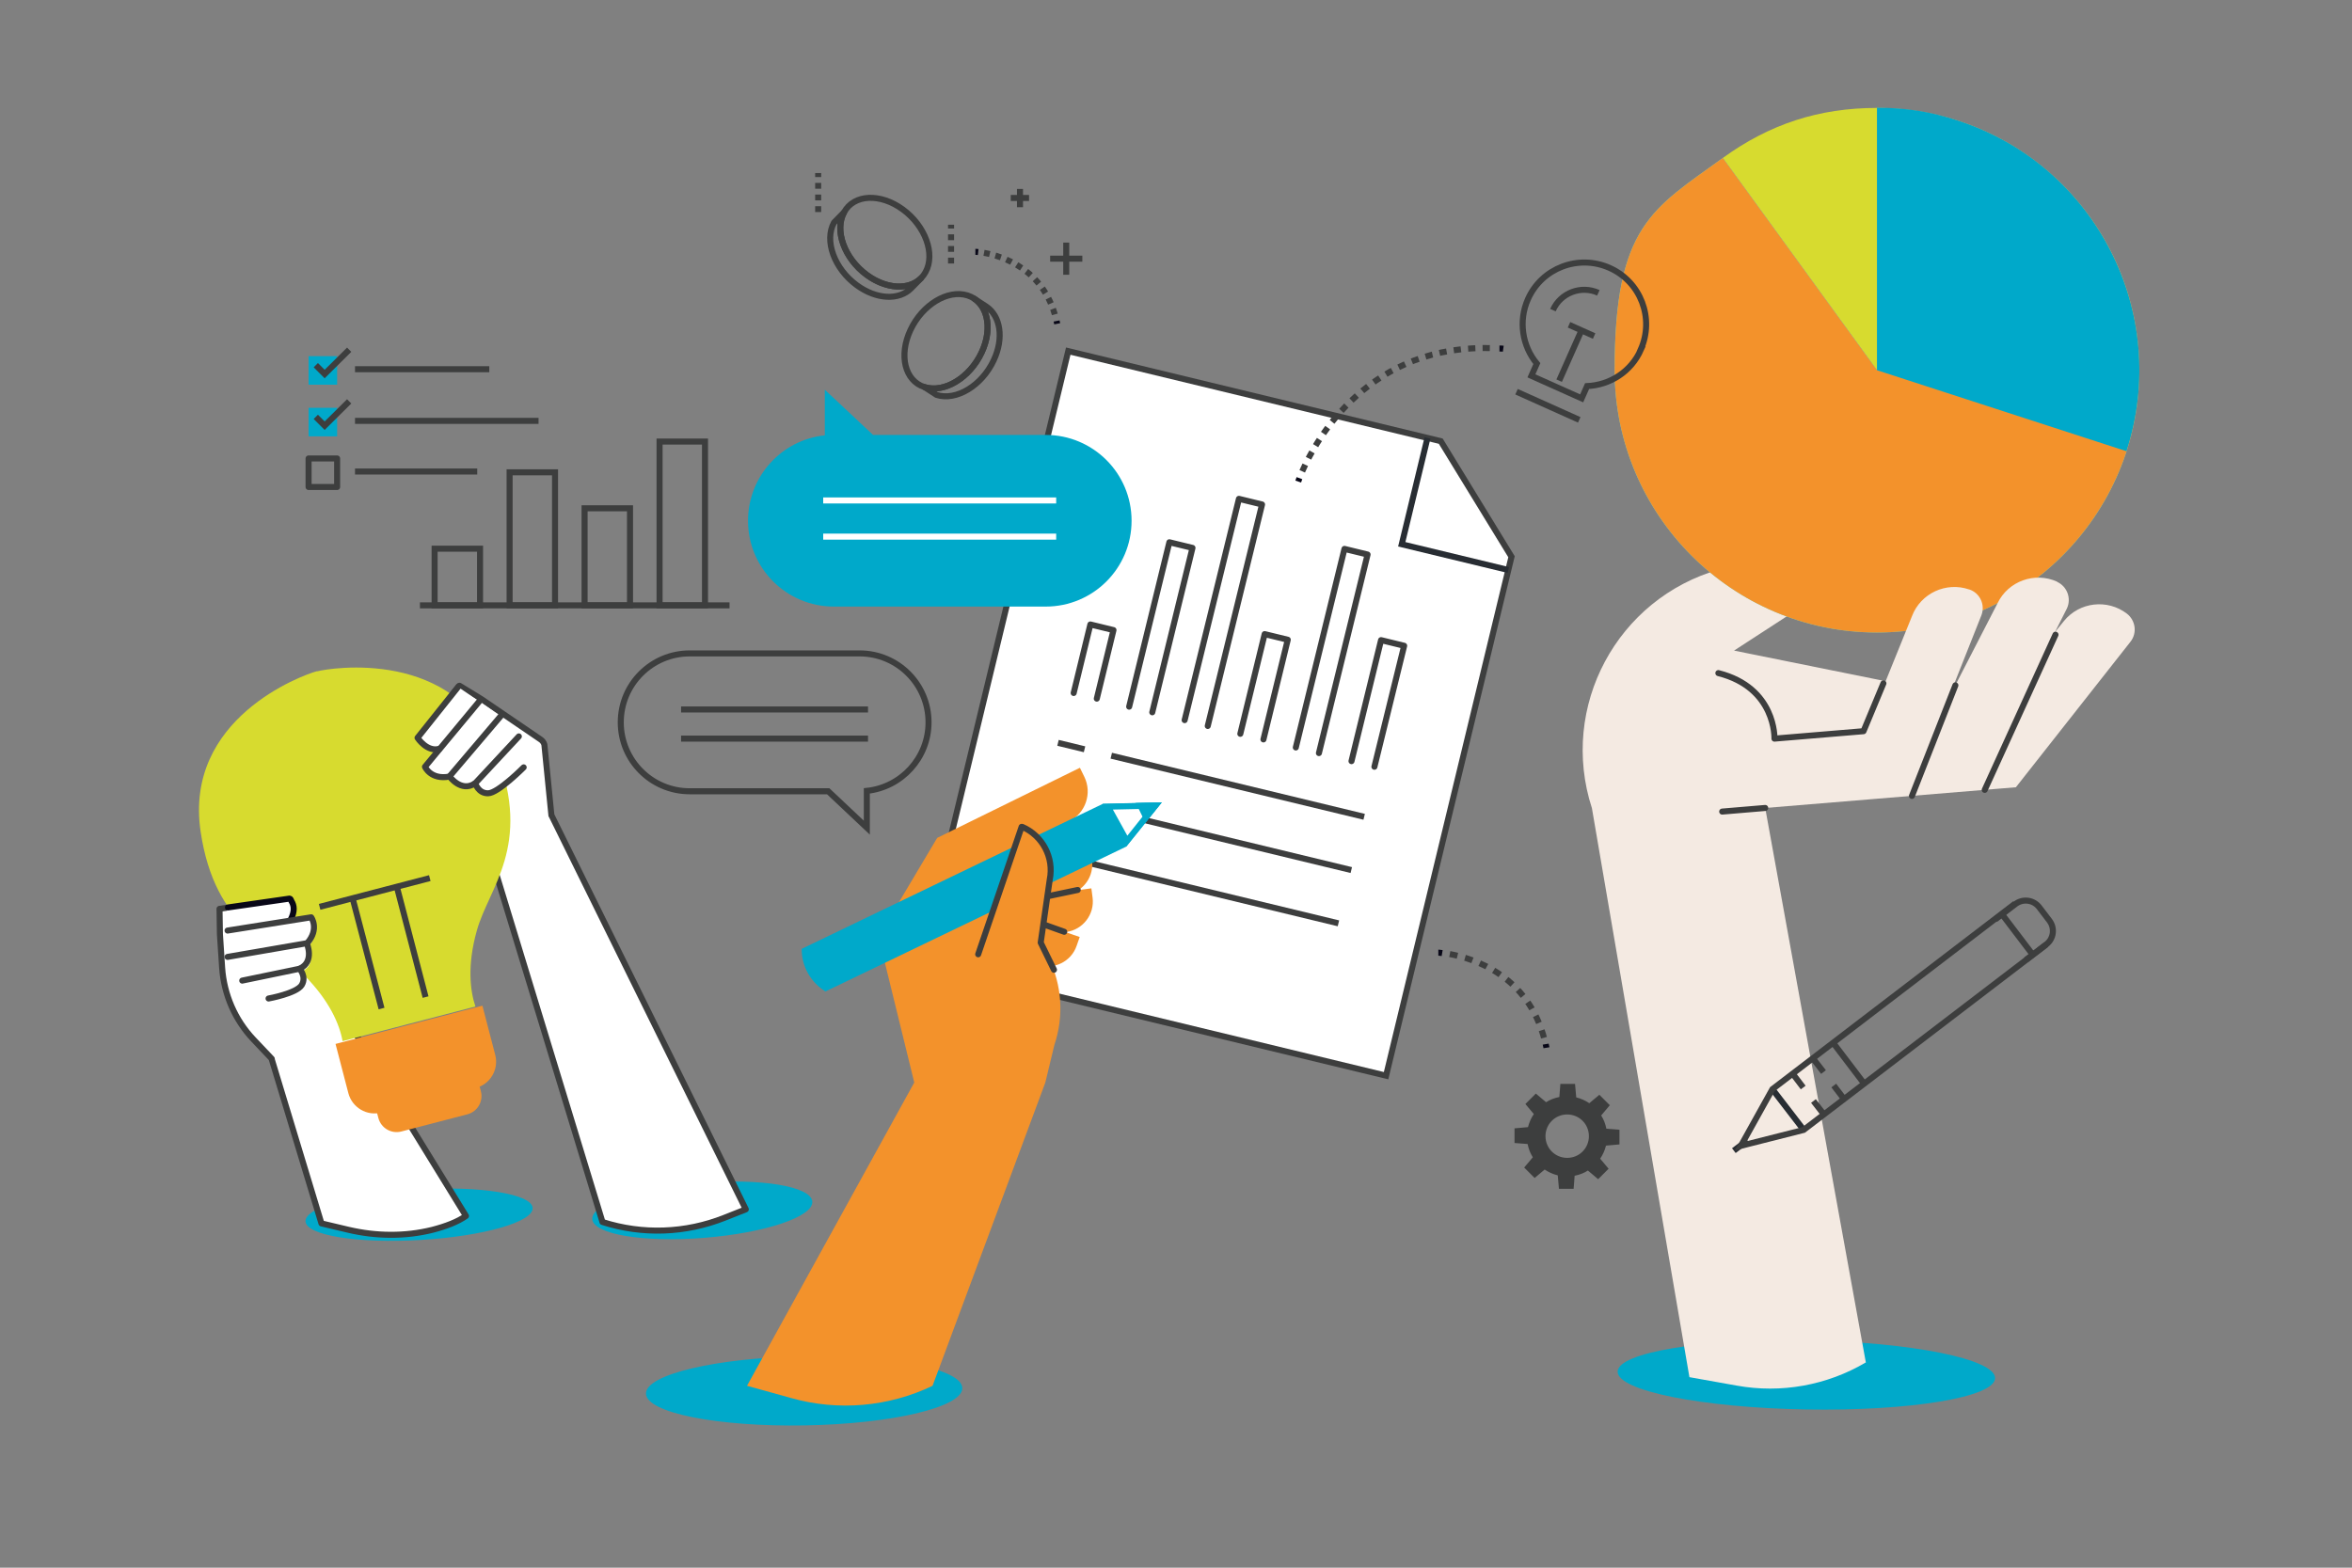 <?xml version="1.0" encoding="UTF-8"?>
<svg id="design" xmlns="http://www.w3.org/2000/svg" version="1.1" viewBox="0 0 1170 780">
  <rect x="0" y="0" width="1170" height="780" fill="#808080" stroke="none"/>
  <!-- Generator: Adobe Illustrator 29.4.0, SVG Export Plug-In . SVG Version: 2.1.0 Build 152)  -->
  <defs>
    <style>
      .st0 {
        fill: #3d3e3e;
      }

      .st1, .st2, .st3, .st4, .st5, .st6, .st7, .st8, .st9, .st10, .st11, .st12, .st13, .st14 {
        stroke-width: 3px;
      }

      .st1, .st3, .st4, .st5, .st6, .st15, .st11, .st12, .st13 {
        stroke-miterlimit: 10;
      }

      .st1, .st4, .st5, .st6, .st7, .st8, .st9, .st11, .st12, .st13, .st14 {
        fill: none;
      }

      .st1, .st14 {
        stroke: #080717;
      }

      .st2, .st3, .st4, .st6, .st8, .st9, .st10, .st11, .st12, .st13 {
        stroke: #3d3e3e;
      }

      .st2, .st16 {
        fill: #f3922b;
      }

      .st2, .st8, .st10, .st14 {
        stroke-linecap: round;
        stroke-linejoin: round;
      }

      .st3, .st17, .st10, .st15 {
        fill: #fff;
      }

      .st18 {
        fill: #f4eae2;
      }

      .st5, .st15 {
        stroke: #fff;
      }

      .st6 {
        stroke-dasharray: 3.6 3.6;
      }

      .st7 {
        stroke: #282d33;
      }

      .st19 {
        fill: #00a9ca;
      }

      .st20 {
        fill: #d7db2f;
      }

      .st11 {
        stroke-dasharray: 2.9 2.9;
      }

      .st12 {
        stroke-dasharray: 2.9 2.9;
      }

      .st21 {
        fill: #6bddc7;
      }

      .st13 {
        stroke-dasharray: 3.9 3.9;
      }
    </style>
  </defs>
  <g>
    <ellipse class="st19" cx="349.7" cy="602" rx="54.9" ry="13.7" transform="translate(-47.5 30.2) rotate(-4.6)"/>
    <path class="st10" d="M274.4,405.8l96.6,195.9-10.6,4.2c-19.4,7.7-40.8,8.5-60.7,2.1h0l-61.9-202.9-30.3-38.2,21.1-25.7,10.8,6.6,29.5,20.1c.9.6,1.6,1.5,1.9,2.6l3.5,35.2Z"/>
    <ellipse class="st19" cx="208.6" cy="604.3" rx="56.6" ry="12.6" transform="translate(-35.6 13.5) rotate(-3.4)"/>
    <path class="st10" d="M135.1,526.8l24.8,81.9,13.5,3.2c13.7,3.2,28,3.4,41.7,0,6.6-1.7,12.6-4,16.7-6.9h0l-48.9-79.5-40.8-78.3-32.9,5,.2,12.6,1.1,16.7c.9,13.3,6.4,26,15.6,35.7l9.1,9.6Z"/>
    <g>
      <path class="st20" d="M170.5,518l66-17.2c-2.6-7.7-4.2-20.4.7-37.8,6-21.5,27.4-41.9,10-87.6-20.3-53.4-83.4-43-89.3-41.4h0s0,0-.2,0c-.1,0-.2,0-.2,0h0c-7,1.9-66.1,23.3-57.7,79.8,7.2,48.4,35.9,55.7,51.6,71.5,12.7,12.8,17.6,24.7,19,32.7Z"/>
      <path class="st16" d="M170.7,509.1h75.6v25.3c0,7.5-6.1,13.5-13.5,13.5h-48.5c-7.5,0-13.5-6.1-13.5-13.5v-25.3h0Z" transform="translate(-126.7 69.8) rotate(-14.6)"/>
      <path class="st16" d="M186.5,531.9h52.7v17.7c0,5.2-4.2,9.4-9.4,9.4h-33.9c-5.2,0-9.4-4.2-9.4-9.4v-17.7h0Z" transform="translate(-130.8 71.4) rotate(-14.6)"/>
      <g>
        <line class="st9" x1="189.8" y1="501.8" x2="175.4" y2="446.9"/>
        <line class="st9" x1="211.7" y1="496.1" x2="197.4" y2="441.2"/>
        <line class="st9" x1="159" y1="451.2" x2="213.8" y2="436.9"/>
      </g>
    </g>
    <path class="st15" d="M118.5,498.6c-3.9-9-5.5-32.9-5.5-33.9l.2-10.8c1-.3-.5-2.3.2-2.4l30.6-4.4c.6,0,.7.7,1,1.3,1.3,2.2,1.9,5.1-.9,10.2l8.6-.8c.6,0,2-.5,2.3,0,.2.3,3,8.2-2,12.7.7,1.7,1.6,5.7.7,8.7-.5,1.7-2.6,3.2-4.2,4.2,1,2,2.3,4.9.8,7.7-1.5,2.7-9.8,5.6-13.8,6.6,1.6,1.1,5.5,4.2,6.3,7.1.2.8-20,3.8-24.2-6.1Z"/>
    <path class="st14" d="M113.4,451.5l30.6-4.4c.6,0,.7.7,1,1.3,1.3,2.1,1.8,4.8-.4,9.2"/>
    <path class="st8" d="M113.2,463l41.6-6.6s4.2,5.8-2,12.9"/>
    <path class="st8" d="M113.2,476.1l39.4-6.8s4,9.1-3.4,12.6"/>
    <path class="st8" d="M120.5,487.9l28.5-5.9s3.6,3.9,1.1,8.1c-2.6,4.2-16.5,6.7-16.5,6.7"/>
    <path class="st17" d="M265.3,371.3c-5.8-7.9-25.5-21.4-26.4-22l-9.7-6.6c-.6-.4-1.4-.3-1.9.2l-19.4,24.1c-.3.4.3,1,.6,1.5,1.2,2.3,3.4,4.3,9.2,4.4l-5.1,7c-.4.5-1.5,1.4-1.1,2,.2.3,5.5,6.8,12,4.8,1.1,1.4,4.1,4.3,7.1,5,1.8.4,4.1-.6,5.8-1.5,1.2,1.9,3.1,4.5,6.2,4.6,3.1,0,16.7-10,19.6-12.9"/>
    <path class="st8" d="M238.3,349.1l-26.9,32.4s2.8,6.6,12.1,4.9"/>
    <path class="st8" d="M218.7,372.5c-6.2,2-11-5.4-11-5.4l20.4-25.6"/>
    <path class="st8" d="M249.5,355.8l-25.9,30.5s5.8,8.1,12.6,3.5"/>
    <path class="st8" d="M258.1,366.4l-21.7,23.3s1.5,5.1,6.4,5c4.9,0,17.7-12.9,17.7-12.9"/>
  </g>
  <g>
    <polygon class="st3" points="531.4 174.7 716.7 219.5 751.9 277 689.5 535.2 457.8 479.2 531.4 174.7"/>
    <polyline class="st7" points="710.1 217.9 697.3 270.8 750.3 283.6"/>
    <line class="st9" x1="552.8" y1="376" x2="678.6" y2="406.4"/>
    <line class="st9" x1="546.4" y1="402.5" x2="672.2" y2="432.9"/>
    <line class="st9" x1="540" y1="429" x2="665.8" y2="459.4"/>
    <line class="st9" x1="526.3" y1="369.6" x2="539.5" y2="372.8"/>
    <line class="st7" x1="519.9" y1="396.1" x2="533.1" y2="399.3"/>
    <line class="st7" x1="513.5" y1="422.6" x2="526.7" y2="425.8"/>
  </g>
  <g>
    <path class="st1" d="M645.8,239.6s.2-.6.6-1.7"/>
    <path class="st6" d="M647.8,234.5c7-16,33.4-64.2,96.3-61.2"/>
    <path class="st1" d="M745.9,173.4c.6,0,1.2,0,1.9.1"/>
  </g>
  <g>
    <polyline class="st8" points="534.1 344.8 542.4 310.7 553.9 313.5 545.6 347.6"/>
    <polyline class="st8" points="561.7 351.6 581.7 269.8 593.2 272.6 573.2 354.4"/>
    <polyline class="st8" points="589.3 358.3 616.3 248.2 627.8 251 600.8 361.2"/>
    <polyline class="st8" points="617 365.1 629.1 315.5 640.6 318.3 628.5 367.9"/>
    <polyline class="st8" points="644.6 371.9 668.8 273.1 680.3 275.9 656.1 374.7"/>
    <polyline class="st8" points="672.3 378.7 687 318.5 698.5 321.3 683.7 381.5"/>
  </g>
  <g>
    <path class="st19" d="M520.1,301.8h-105.3c-23.6,0-42.7-19.1-42.7-42.7h0c0-22.1,16.8-40.3,38.2-42.5v-22.7l24,22.5h85.9c23.6,0,42.7,19.1,42.7,42.7h0c0,23.6-19.1,42.7-42.7,42.7Z"/>
    <g>
      <line class="st5" x1="525.4" y1="267" x2="409.5" y2="267"/>
      <line class="st5" x1="525.4" y1="249" x2="409.5" y2="249"/>
    </g>
  </g>
  <g>
    <path class="st9" d="M343,325.1h84.6c19,0,34.3,15.4,34.3,34.3h0c0,17.7-13.5,32.3-30.7,34.1v18.3l-19.2-18.1h-68.9c-19,0-34.3-15.4-34.3-34.3h0c0-19,15.4-34.3,34.3-34.3Z"/>
    <g>
      <line class="st9" x1="338.8" y1="353" x2="431.8" y2="353"/>
      <line class="st9" x1="338.8" y1="367.5" x2="431.8" y2="367.5"/>
    </g>
  </g>
  <g>
    <ellipse class="st19" cx="399.9" cy="692.1" rx="78.7" ry="17.2" transform="translate(-11.9 7) rotate(-1)"/>
    <g>
      <g>
        <path class="st16" d="M492.7,451l44.4,15.2-1.5,4.3c-2.7,8-11.4,12.2-19.3,9.5l-26.2-8.9,2.5-20.1Z"/>
        <path class="st16" d="M496.3,448.2l46.6-6.2.6,4.6c1.1,8.3-4.8,16-13.1,17.1l-27.4,3.6-6.7-19.1Z"/>
        <path class="st16" d="M531.9,408.5l-35.2,17.3,25,50.9c6.6,13.5,7.6,29,2.8,43.2l-4.5,18.7-56.1,150.9h0c-21.9,10.5-46.9,12.7-70.3,6.1l-22-6.1,83.2-150.9-17.8-72.6,29.2-49.1,71-34.9,2.2,4.5c4,8.2.6,18.1-7.5,22.1Z"/>
        <path class="st16" d="M497.6,440l42.2-20.7,2,4.1c3.7,7.5.6,16.7-7,20.4l-24.8,12.2-12.4-16Z"/>
        <g>
          <path class="st19" d="M398.8,472.1l149.7-72.1,29.4-.7-17.6,21.9-149.7,72.1-.6-.4c-7-4.6-11.3-12.4-11.2-20.8h0Z"/>
          <g>
            <polygon class="st17" points="551 401.4 574.7 400.8 560.5 418.5 551 401.4"/>
            <path class="st19" d="M571.5,402.4l-10.7,13.4-7.2-13,18-.4M577.9,399.2h0,0ZM577.9,399.2l-29.4.7,11.8,21.2,17.6-21.9h0Z"/>
          </g>
          <polygon class="st19" points="565 399.5 577.9 399.2 569.8 409.3 565 399.5"/>
        </g>
        <path class="st2" d="M486.6,474.8l21.6-63.4h.3c10.2,4.4,15.9,15.4,13.7,26.2l-4.5,31.4,6.6,13.5"/>
      </g>
      <line class="st10" x1="521.3" y1="445.9" x2="536.1" y2="442.8"/>
      <line class="st10" x1="519.3" y1="460" x2="529.4" y2="463.6"/>
    </g>
  </g>
  <g>
    <ellipse class="st19" cx="898.3" cy="683.9" rx="17.2" ry="93.9" transform="translate(199.1 1570.3) rotate(-89)"/>
    <g>
      <path class="st18" d="M928.2,678.1l-50.1-276.1,124.7-10.3,57-72.4c3.4-4.3,2.6-10.6-1.8-14h0c-9.7-7.4-23.6-5.8-31.3,3.7l-33.4,41.1-130.7-26.4,40.8-26.5c7.7-5,8.3-16.1,1.2-21.9h0c-3.4-2.8-8-3.7-12.2-2.5l-37,10.5c-51,14.4-79.9,68.3-63.5,118.8l48.5,283.1,23.5,4.2c22.1,4,44.9-.1,64.2-11.5h0Z"/>
      <line class="st8" x1="878.1" y1="402" x2="856.7" y2="403.8"/>
    </g>
  </g>
  <g>
    <rect class="st19" x="153.5" y="177.2" width="14.2" height="14.2"/>
    <rect class="st19" x="153.5" y="202.9" width="14.2" height="14.2"/>
    <rect class="st8" x="153.5" y="228.1" width="14.2" height="14.2"/>
    <g>
      <line class="st4" x1="176.6" y1="183.7" x2="243.4" y2="183.7"/>
      <polyline class="st4" points="157.1 181.7 157.1 181.7 161.5 186.1 173.7 174"/>
      <line class="st4" x1="176.6" y1="209.4" x2="267.9" y2="209.4"/>
      <line class="st4" x1="176.6" y1="234.6" x2="237.4" y2="234.6"/>
      <polyline class="st4" points="157.1 207.4 157.1 207.4 161.5 211.8 173.7 199.7"/>
    </g>
  </g>
  <g>
    <g>
      <path class="st20" d="M933.7,184.2l-76.7-105.6c23.3-16.9,47.9-24.9,76.7-24.9v130.5Z"/>
      <path class="st21" d="M933.7,184.2V53.7c72.1,0,130.5,58.4,130.5,130.5s-58.5,130.5-130.5,130.5-130.5-58.5-130.5-130.5,18.8-80.2,53.8-105.6l76.7,105.6Z"/>
      <path class="st16" d="M933.7,184.2V53.7c72.1,0,130.5,58.4,130.5,130.5s-58.5,130.5-130.5,130.5-130.5-58.5-130.5-130.5,18.8-80.2,53.8-105.6l76.7,105.6Z"/>
    </g>
    <path class="st19" d="M933.7,184.2l124.1,40.3c22.3-68.6-15.3-142.2-83.8-164.5-13.7-4.5-25.9-6.4-40.3-6.4v130.5Z"/>
  </g>
  <g>
    <path class="st18" d="M1023.3,289.4c-11.1-5-24.3-.3-29.6,10.7l-33.3,64.7,38-3.1,29.8-59c2.3-5,.1-10.9-4.9-13.2Z"/>
    <path class="st18" d="M979.6,293.3c-11.5-4-24.2,1.9-28.5,13.3l-27.3,67.4,37.5-6.5,24.4-61.5c1.9-5.2-.8-10.9-6-12.7Z"/>
    <line class="st8" x1="987.3" y1="393" x2="1022.5" y2="315.8"/>
    <line class="st8" x1="951.1" y1="396" x2="972.7" y2="341"/>
    <path class="st8" d="M936.9,340l-9.9,23.8-44.3,3.7s.9-25.3-27.9-32.6"/>
  </g>
  <g>
    <rect class="st9" x="216.2" y="273" width="22.6" height="28.2"/>
    <rect class="st9" x="253.5" y="235" width="22.6" height="66.2"/>
    <rect class="st9" x="290.8" y="252.9" width="22.6" height="48.3"/>
    <rect class="st9" x="328.1" y="219.7" width="22.6" height="81.5"/>
    <line class="st9" x1="208.9" y1="301.2" x2="362.9" y2="301.2"/>
  </g>
  <path class="st0" d="M805.6,569.4v-7.3l-6.5-.5c-.5-2.4-1.3-4.6-2.6-6.6l4.3-5.1-5.2-5.2-5,4.2c-1.9-1.3-4.1-2.3-6.5-2.9l-.6-6.7h-7.3l-.5,6.5c-2.4.5-4.6,1.3-6.6,2.6l-5.1-4.3-5.2,5.2,4.2,5c-1.3,1.9-2.3,4.1-2.9,6.5l-6.7.6v7.3l6.5.5c.5,2.4,1.3,4.6,2.6,6.6l-4.3,5.1,5.2,5.2,5-4.2c1.9,1.3,4.1,2.3,6.5,2.9l.6,6.7h7.3l.5-6.5c2.4-.5,4.6-1.3,6.6-2.6l5.1,4.3,5.2-5.2-4.2-5c1.3-1.9,2.3-4.1,2.9-6.5l6.7-.6ZM779.6,576.1c-6,0-10.8-4.8-10.8-10.8s4.8-10.8,10.8-10.8,10.8,4.8,10.8,10.8-4.8,10.8-10.8,10.8Z"/>
  <g>
    <path class="st1" d="M715.5,474s.7,0,1.9.2"/>
    <path class="st13" d="M721.2,474.7c11.9,2.2,39,10.6,47.2,42.9"/>
    <path class="st1" d="M768.9,519.5c.1.6.3,1.2.4,1.8"/>
  </g>
  <g>
    <line class="st11" x1="473.1" y1="131.1" x2="473.1" y2="111.8"/>
    <line class="st11" x1="407" y1="105.5" x2="407" y2="86.1"/>
    <g>
      <path class="st8" d="M484.6,148.6l6,3.9c7.1,4.7,8.9,15.8,3.7,26.8-5.9,12.6-18.6,20.3-28.4,17.2l-6-3.9c9.8,3.1,22.5-4.6,28.4-17.2,5.2-11,3.4-22.1-3.7-26.8Z"/>
      <path class="st8" d="M459.9,192.6c-9.8-3.1-12.9-15.8-7-28.4,5.9-12.6,18.6-20.3,28.4-17.2s12.9,15.8,7,28.4c-5.9,12.6-18.6,20.3-28.4,17.2Z"/>
    </g>
    <g>
      <path class="st8" d="M458.2,138.4l-5,5.1c-6,6-17.2,5.6-27-1.6-11.2-8.2-16.3-22.2-11.3-31.2l5-5.1c-4.9,9,.1,23,11.3,31.2,9.8,7.2,21,7.6,27,1.6Z"/>
      <path class="st8" d="M419.9,105.6c4.9-9,18-9.6,29.2-1.4,11.2,8.2,16.3,22.2,11.3,31.2-4.9,9-18,9.6-29.2,1.4-11.2-8.2-16.3-22.2-11.3-31.2Z"/>
    </g>
    <g>
      <line class="st9" x1="507.4" y1="94" x2="507.4" y2="103.1"/>
      <line class="st9" x1="511.9" y1="98.5" x2="502.8" y2="98.5"/>
    </g>
    <g>
      <line class="st9" x1="530.4" y1="120.7" x2="530.4" y2="136.7"/>
      <line class="st9" x1="538.4" y1="128.7" x2="522.4" y2="128.7"/>
    </g>
    <g>
      <path class="st1" d="M485.2,125.3s.5,0,1.4.1"/>
      <path class="st12" d="M489.5,125.8c9,1.6,29.5,8,35.7,32.4"/>
      <path class="st1" d="M525.6,159.7c.1.5.2.9.3,1.4"/>
    </g>
  </g>
  <g>
    <path class="st9" d="M816.2,173.9c6.9-15.5,0-33.7-15.5-40.6-15.5-6.9-33.7,0-40.6,15.5-4.9,11-2.8,23.4,4.4,32.1l-2.7,6.1,25,11.2,2.7-6.1c11.3-.5,21.9-7.1,26.8-18.2Z"/>
    <line class="st9" x1="754.4" y1="194.9" x2="785.6" y2="208.9"/>
    <line class="st9" x1="775.6" y1="189.4" x2="786.7" y2="164.4"/>
    <line class="st9" x1="780.5" y1="161.6" x2="793" y2="167.2"/>
    <path class="st9" d="M772.5,154.3c3.8-8.6,14-12.5,22.6-8.6"/>
  </g>
  <g>
    <line class="st7" x1="862.5" y1="572.5" x2="869.2" y2="567.4"/>
    <line class="st9" x1="995.9" y1="454.9" x2="1011.1" y2="474.9"/>
    <line class="st9" x1="912" y1="519" x2="927.2" y2="539"/>
    <line class="st7" x1="881.8" y1="542.1" x2="897.1" y2="562"/>
    <line class="st9" x1="901.9" y1="526.7" x2="907.1" y2="533.4"/>
    <line class="st9" x1="891.9" y1="534.4" x2="897" y2="541.1"/>
    <line class="st9" x1="912.2" y1="540.1" x2="917.3" y2="546.8"/>
    <line class="st9" x1="902.1" y1="547.8" x2="907.3" y2="554.5"/>
    <polyline class="st9" points="1002.4 449.6 881.7 541.9 881.3 542.6 866 570.1 897.2 562.2 1018 469.9"/>
    <path class="st9" d="M992.5,457.5l10.1-7.7c3.7-2.8,9-2.1,11.8,1.6l5.1,6.7c2.8,3.7,2.1,9-1.6,11.8l-10.1,7.7"/>
  </g>
</svg>